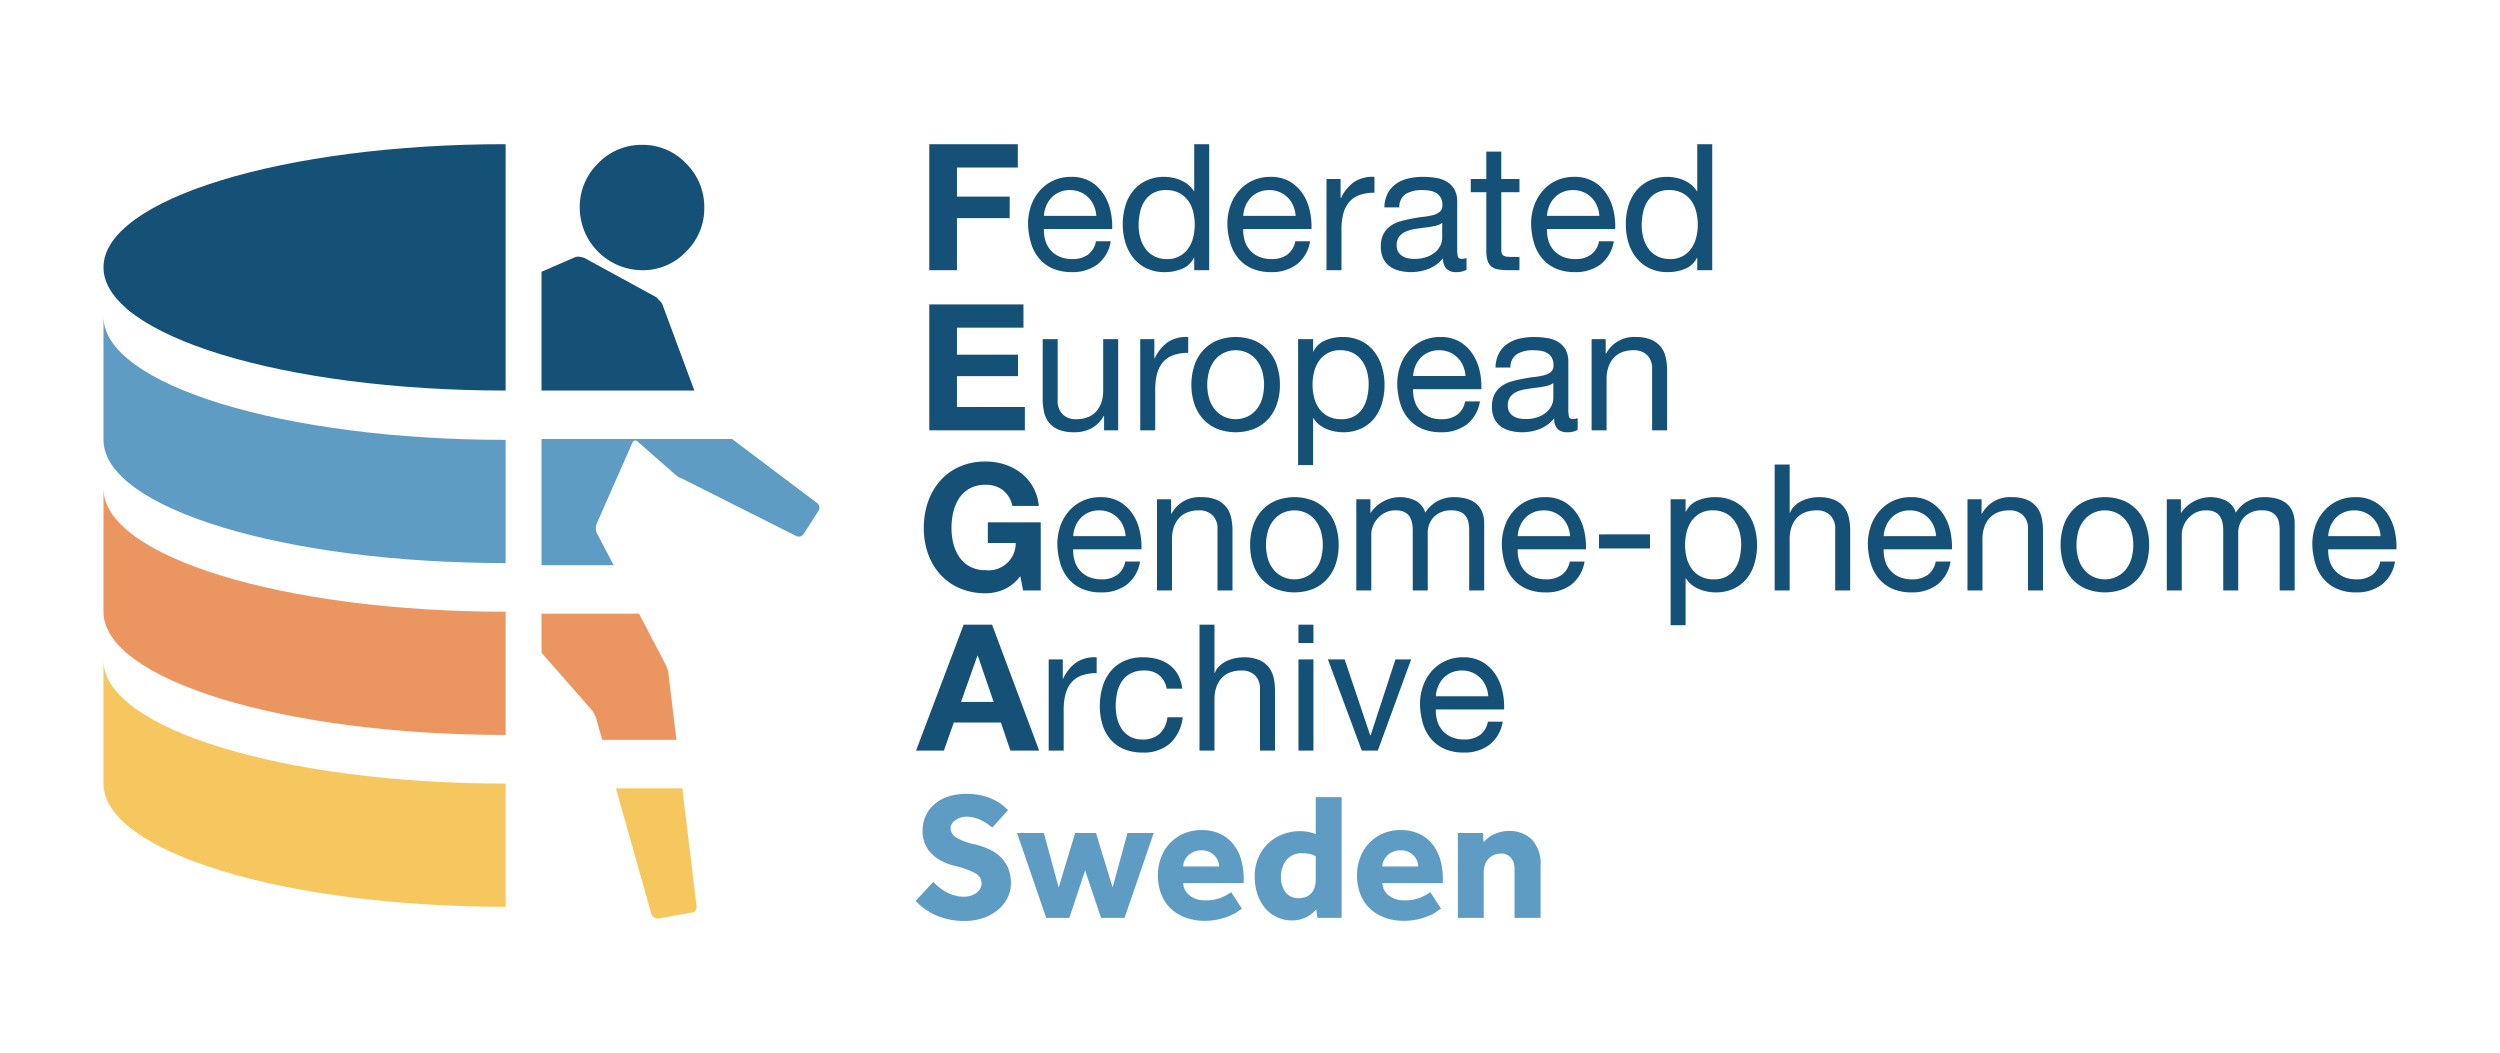 <svg id="Layer_1" data-name="Layer 1" xmlns="http://www.w3.org/2000/svg" width="190mm" height="80mm" viewBox="0 0 538.583 226.772"><defs><style>.cls-1{fill:#f6c75e;}.cls-2{fill:#eb9661;}.cls-3{fill:#5e9cc3;}.cls-4{fill:#155177;}</style></defs><path class="cls-1" d="M22.295,142.272v26.54c0,14.658,38.788,26.54,86.635,26.54v-26.54C61.083,168.812,22.295,156.929,22.295,142.272Z"/><path class="cls-2" d="M22.295,105.247v26.54c0,14.658,38.788,26.54,86.635,26.54v-26.54C61.083,131.787,22.295,119.904,22.295,105.247Z"/><path class="cls-3" d="M22.295,68.222v26.54c0,14.658,38.788,26.54,86.635,26.54v-26.54C61.083,94.762,22.295,82.88,22.295,68.222Z"/><path class="cls-4" d="M22.295,57.597c0,14.658,38.788,26.54,86.635,26.54v-53.08C61.083,31.057,22.295,42.94,22.295,57.597Z"/><path class="cls-4" d="M138.396,58.215a12.77,12.77,0,0,0,9.382-3.979,12.945,12.945,0,0,0,3.95-9.444,13.14,13.14,0,0,0-3.95-9.61,12.778,12.778,0,0,0-9.382-3.976,12.96,12.96,0,0,0-9.547,3.976,13.132,13.132,0,0,0-3.953,9.61,13.541,13.541,0,0,0,13.5,13.422Z"/><path class="cls-1" d="M140.37,197.066a1.444,1.444,0,0,0,.577.581,1.462,1.462,0,0,0,.742.249l7.406-1.325a.812.812,0,0,0,.742-.415,1.501,1.501,0,0,0,.247-.747l-3.093-25.576H132.685Z"/><path class="cls-2" d="M127.367,152.825a3.268,3.268,0,0,1,.575.83c.165.329.301.607.412.827l1.385,4.907h15.989l-1.736-14.351a3.211,3.211,0,0,0-.247-.996c-.165-.438-.304-.77-.412-.993l-5.669-10.843H116.66v8.415Z"/><path class="cls-3" d="M176.505,109.165a1.48,1.48,0,0,0-.412-.747L157.719,94.581H116.66v27.183h15.543l-3.685-7.048a2.601,2.601,0,0,1,0-1.823L136.255,95.33a.739.739,0,0,1,.495-.415.689.689,0,0,1,.66.249l7.736,6.793a5.071,5.071,0,0,0,.825.661,3.969,3.969,0,0,0,.987.498l24.691,12.426a1.298,1.298,0,0,0,1.482-.495l3.293-5.138A1.143,1.143,0,0,0,176.505,109.165Z"/><path class="cls-4" d="M149.586,84.138l-6.91-18.635a3.2,3.2,0,0,0-.577-.744c-.276-.275-.521-.524-.74-.745l-15.474-8.453a7.235,7.235,0,0,0-.99-.246,2.04,2.04,0,0,0-.987.083L116.66,58.545V84.138Z"/><path class="cls-4" d="M219.272,31.071v5.017h-13.11v6.27h11.362v4.636H206.162v11.21h-5.966V31.071Z"/><path class="cls-4" d="M236.447,56.95a8.912,8.912,0,0,1-5.548,1.672,10.103,10.103,0,0,1-4.085-.76,8.046,8.046,0,0,1-2.906-2.129,9.018,9.018,0,0,1-1.768-3.268,15.746,15.746,0,0,1-.665-4.142A11.803,11.803,0,0,1,222.16,44.22a9.806,9.806,0,0,1,1.918-3.23,8.714,8.714,0,0,1,2.927-2.127,8.93,8.93,0,0,1,3.705-.761,8.061,8.061,0,0,1,4.351,1.083,8.618,8.618,0,0,1,2.774,2.756,10.882,10.882,0,0,1,1.443,3.647,15.603,15.603,0,0,1,.323,3.762h-14.706a7.804,7.804,0,0,0,.304,2.451,5.545,5.545,0,0,0,1.103,2.052,5.442,5.442,0,0,0,1.938,1.426,6.686,6.686,0,0,0,2.773.531,5.595,5.595,0,0,0,3.363-.949,4.598,4.598,0,0,0,1.728-2.889h3.192A7.856,7.856,0,0,1,236.447,56.95Zm-.778-12.616a5.531,5.531,0,0,0-1.179-1.767,5.6,5.6,0,0,0-1.748-1.179,5.529,5.529,0,0,0-2.223-.436,5.627,5.627,0,0,0-2.261.436,5.227,5.227,0,0,0-1.73,1.197,5.721,5.721,0,0,0-1.14,1.767,6.716,6.716,0,0,0-.494,2.147h11.286A6.613,6.613,0,0,0,235.669,44.334Z"/><path class="cls-4" d="M257.271,58.204v-2.66h-.076a4.749,4.749,0,0,1-2.508,2.356,9.579,9.579,0,0,1-3.762.723,8.871,8.871,0,0,1-3.972-.836,8.143,8.143,0,0,1-2.812-2.242,9.757,9.757,0,0,1-1.691-3.268,13.435,13.435,0,0,1-.57-3.952,13.864,13.864,0,0,1,.551-3.952,9.293,9.293,0,0,1,1.673-3.249,8.074,8.074,0,0,1,2.812-2.204,8.936,8.936,0,0,1,3.934-.817,9.654,9.654,0,0,1,1.634.152,8.345,8.345,0,0,1,1.748.513,7.493,7.493,0,0,1,1.653.95,5.245,5.245,0,0,1,1.311,1.463h.076V31.071h3.229V58.204Zm-11.609-6.973a7.236,7.236,0,0,0,1.101,2.336,5.392,5.392,0,0,0,1.9,1.635,5.767,5.767,0,0,0,2.717.607,5.33,5.33,0,0,0,4.637-2.337,7.086,7.086,0,0,0,1.045-2.375,11.521,11.521,0,0,0-.02-5.491,6.912,6.912,0,0,0-1.083-2.375,5.536,5.536,0,0,0-1.919-1.652,5.995,5.995,0,0,0-2.85-.627,5.549,5.549,0,0,0-2.774.645,5.139,5.139,0,0,0-1.823,1.71,7.419,7.419,0,0,0-.988,2.432,12.901,12.901,0,0,0-.305,2.812A10.034,10.034,0,0,0,245.662,51.231Z"/><path class="cls-4" d="M279.387,56.95a8.916,8.916,0,0,1-5.548,1.672,10.102,10.102,0,0,1-4.085-.76,8.051,8.051,0,0,1-2.907-2.129,9.018,9.018,0,0,1-1.767-3.268,15.712,15.712,0,0,1-.666-4.142,11.824,11.824,0,0,1,.685-4.104,9.827,9.827,0,0,1,1.919-3.23,8.722,8.722,0,0,1,2.926-2.127,8.929,8.929,0,0,1,3.705-.761A8.067,8.067,0,0,1,278,39.184a8.617,8.617,0,0,1,2.773,2.756,10.884,10.884,0,0,1,1.444,3.647,15.7,15.7,0,0,1,.323,3.762H267.835a7.752,7.752,0,0,0,.304,2.451,5.545,5.545,0,0,0,1.102,2.052,5.44,5.44,0,0,0,1.938,1.426,6.693,6.693,0,0,0,2.774.531,5.593,5.593,0,0,0,3.362-.949,4.599,4.599,0,0,0,1.73-2.889h3.191A7.856,7.856,0,0,1,279.387,56.95Zm-.779-12.616a5.512,5.512,0,0,0-1.178-1.767,5.612,5.612,0,0,0-1.748-1.179,5.532,5.532,0,0,0-2.223-.436,5.636,5.636,0,0,0-2.262.436,5.224,5.224,0,0,0-1.728,1.197,5.743,5.743,0,0,0-1.141,1.767,6.715,6.715,0,0,0-.493,2.147h11.286A6.64,6.64,0,0,0,278.607,44.334Z"/><path class="cls-4" d="M288.81,38.557V42.7h.076a8.73,8.73,0,0,1,2.888-3.534,7.259,7.259,0,0,1,4.332-1.065v3.421a9.144,9.144,0,0,0-3.307.531,5.221,5.221,0,0,0-2.204,1.559A6.449,6.449,0,0,0,289.38,46.1a13.455,13.455,0,0,0-.38,3.363v8.74H285.77V38.557Z"/><path class="cls-4" d="M315.941,58.121a4.512,4.512,0,0,1-2.317.501,2.78,2.78,0,0,1-1.995-.703,3.056,3.056,0,0,1-.741-2.299,7.734,7.734,0,0,1-3.097,2.299,10.686,10.686,0,0,1-6.346.398,5.862,5.862,0,0,1-2.071-.949,4.549,4.549,0,0,1-1.387-1.691,5.678,5.678,0,0,1-.514-2.527,5.769,5.769,0,0,1,.57-2.735,4.973,4.973,0,0,1,1.501-1.73,6.896,6.896,0,0,1,2.128-1.007q1.197-.341,2.451-.569,1.33-.267,2.526-.4a14.026,14.026,0,0,0,2.109-.38,3.515,3.515,0,0,0,1.444-.723,1.762,1.762,0,0,0,.532-1.387,3.219,3.219,0,0,0-.399-1.71,2.73,2.73,0,0,0-1.026-.987,4.168,4.168,0,0,0-1.405-.457,10.599,10.599,0,0,0-1.539-.113,6.826,6.826,0,0,0-3.42.779,3.305,3.305,0,0,0-1.482,2.944h-3.229a6.966,6.966,0,0,1,.76-3.078,5.757,5.757,0,0,1,1.824-2.032,7.634,7.634,0,0,1,2.603-1.121,13.72,13.72,0,0,1,3.135-.343,18.35,18.35,0,0,1,2.642.191,6.889,6.889,0,0,1,2.375.777,4.555,4.555,0,0,1,1.71,1.649,5.268,5.268,0,0,1,.645,2.768V53.572a7.517,7.517,0,0,0,.133,1.669q.133.53.894.531a3.186,3.186,0,0,0,.987-.19ZM310.698,48.019a4,4,0,0,1-1.597.665q-.987.21-2.07.342-1.084.135-2.186.305a8.014,8.014,0,0,0-1.976.551,3.595,3.595,0,0,0-1.425,1.083,3.028,3.028,0,0,0-.551,1.919,2.632,2.632,0,0,0,.322,1.35,2.693,2.693,0,0,0,.836.892,3.52,3.52,0,0,0,1.197.494,6.63,6.63,0,0,0,1.443.152,7.658,7.658,0,0,0,2.736-.438,5.755,5.755,0,0,0,1.862-1.101,4.337,4.337,0,0,0,1.063-1.444,3.64,3.64,0,0,0,.343-1.463Z"/><path class="cls-4" d="M327.342,38.557V41.408h-3.914V53.606a3.519,3.519,0,0,0,.095.911.938.938,0,0,0,.361.532,1.588,1.588,0,0,0,.741.247,10.741,10.741,0,0,0,1.234.057h1.482v2.851h-2.471a11.571,11.571,0,0,1-2.147-.171,3.15,3.15,0,0,1-1.444-.628,2.683,2.683,0,0,1-.817-1.291,7.49,7.49,0,0,1-.266-2.204V41.408h-3.344V38.557h3.344v-5.89h3.231v5.89Z"/><path class="cls-4" d="M344.821,56.95a8.917,8.917,0,0,1-5.548,1.672,10.107,10.107,0,0,1-4.086-.76,8.055,8.055,0,0,1-2.906-2.129,9.02,9.02,0,0,1-1.768-3.268,15.754,15.754,0,0,1-.665-4.142,11.824,11.824,0,0,1,.685-4.104,9.825,9.825,0,0,1,1.919-3.23,8.712,8.712,0,0,1,2.926-2.127,8.929,8.929,0,0,1,3.705-.761,8.061,8.061,0,0,1,4.351,1.083,8.62,8.62,0,0,1,2.774,2.756,10.905,10.905,0,0,1,1.444,3.647,15.651,15.651,0,0,1,.322,3.762H333.269a7.749,7.749,0,0,0,.304,2.451,5.528,5.528,0,0,0,1.102,2.052,5.44,5.44,0,0,0,1.938,1.426,6.692,6.692,0,0,0,2.773.531A5.595,5.595,0,0,0,342.75,54.86a4.594,4.594,0,0,0,1.728-2.889h3.192A7.856,7.856,0,0,1,344.821,56.95Zm-.779-12.616a5.544,5.544,0,0,0-1.178-1.767,5.611,5.611,0,0,0-1.748-1.179,5.537,5.537,0,0,0-2.224-.436,5.627,5.627,0,0,0-2.261.436,5.224,5.224,0,0,0-1.728,1.197,5.723,5.723,0,0,0-1.141,1.767,6.713,6.713,0,0,0-.493,2.147h11.285A6.613,6.613,0,0,0,344.042,44.334Z"/><path class="cls-4" d="M365.644,58.204v-2.66h-.076a4.749,4.749,0,0,1-2.508,2.356,9.578,9.578,0,0,1-3.762.723,8.872,8.872,0,0,1-3.972-.836,8.162,8.162,0,0,1-2.812-2.242,9.771,9.771,0,0,1-1.691-3.268,13.432,13.432,0,0,1-.57-3.952,13.832,13.832,0,0,1,.552-3.952,9.292,9.292,0,0,1,1.672-3.249,8.076,8.076,0,0,1,2.812-2.204,8.939,8.939,0,0,1,3.934-.817,9.653,9.653,0,0,1,1.634.152,8.329,8.329,0,0,1,1.748.513,7.473,7.473,0,0,1,1.653.95,5.245,5.245,0,0,1,1.31,1.463h.076V31.071h3.231V58.204Zm-11.609-6.973a7.218,7.218,0,0,0,1.103,2.336,5.396,5.396,0,0,0,1.899,1.635,5.77,5.77,0,0,0,2.717.607,5.33,5.33,0,0,0,4.637-2.337,7.084,7.084,0,0,0,1.045-2.375,11.486,11.486,0,0,0-.019-5.491,6.933,6.933,0,0,0-1.082-2.375,5.54,5.54,0,0,0-1.92-1.652,5.994,5.994,0,0,0-2.85-.627,5.543,5.543,0,0,0-2.773.645,5.133,5.133,0,0,0-1.824,1.71,7.436,7.436,0,0,0-.988,2.432,12.901,12.901,0,0,0-.304,2.812A10.074,10.074,0,0,0,354.035,51.231Z"/><path class="cls-4" d="M220.488,65.571v5.017H206.162v5.813H219.31v4.637H206.162v6.649h14.63v5.017H200.196V65.571Z"/><path class="cls-4" d="M237.853,92.704V89.588h-.075a6.61,6.61,0,0,1-2.622,2.679,7.853,7.853,0,0,1-3.762.855,8.793,8.793,0,0,1-3.23-.514,5.138,5.138,0,0,1-2.09-1.463,5.492,5.492,0,0,1-1.121-2.261,12.132,12.132,0,0,1-.323-2.907v-12.92h3.23V86.358a3.902,3.902,0,0,0,1.063,2.888,3.955,3.955,0,0,0,2.926,1.063,6.57,6.57,0,0,0,2.565-.456,4.806,4.806,0,0,0,1.805-1.292,5.547,5.547,0,0,0,1.083-1.957,7.963,7.963,0,0,0,.361-2.451V73.057h3.23V92.704Z"/><path class="cls-4" d="M248.683,73.057V77.2h.076a8.739,8.739,0,0,1,2.889-3.534,7.259,7.259,0,0,1,4.332-1.065v3.421a9.14,9.14,0,0,0-3.307.531,5.215,5.215,0,0,0-2.204,1.559A6.434,6.434,0,0,0,249.254,80.6a13.409,13.409,0,0,0-.38,3.363v8.74h-3.23V73.057Z"/><path class="cls-4" d="M257.272,78.852a9.153,9.153,0,0,1,1.823-3.268,8.595,8.595,0,0,1,3.002-2.186,11.004,11.004,0,0,1,8.228,0,8.651,8.651,0,0,1,2.983,2.186,9.17,9.17,0,0,1,1.823,3.268,13.087,13.087,0,0,1,.608,4.047,12.906,12.906,0,0,1-.608,4.028,9.188,9.188,0,0,1-1.823,3.249,8.431,8.431,0,0,1-2.983,2.166,11.248,11.248,0,0,1-8.228,0,8.38,8.38,0,0,1-3.002-2.166,9.172,9.172,0,0,1-1.823-3.249,12.909,12.909,0,0,1-.608-4.028A13.09,13.09,0,0,1,257.272,78.852Zm3.286,7.221A6.636,6.636,0,0,0,261.87,88.39a5.662,5.662,0,0,0,1.957,1.425,5.955,5.955,0,0,0,4.75,0,5.671,5.671,0,0,0,1.957-1.425,6.652,6.652,0,0,0,1.312-2.317,10.846,10.846,0,0,0,0-6.347,6.883,6.883,0,0,0-1.312-2.337,5.589,5.589,0,0,0-1.957-1.443,5.954,5.954,0,0,0-4.75,0,5.58,5.58,0,0,0-1.957,1.443,6.867,6.867,0,0,0-1.312,2.337,10.846,10.846,0,0,0,0,6.347Z"/><path class="cls-4" d="M282.884,73.057v2.66h.076a4.841,4.841,0,0,1,2.508-2.375,9.357,9.357,0,0,1,3.762-.741,8.873,8.873,0,0,1,3.972.836,8.079,8.079,0,0,1,2.812,2.262,9.979,9.979,0,0,1,1.69,3.286,13.409,13.409,0,0,1,.57,3.952,13.858,13.858,0,0,1-.551,3.952,9.3,9.3,0,0,1-1.672,3.249,7.895,7.895,0,0,1-2.812,2.186,9.118,9.118,0,0,1-3.933.798A9.679,9.679,0,0,1,287.69,92.97a8.951,8.951,0,0,1-1.767-.494,6.842,6.842,0,0,1-1.653-.931,5.189,5.189,0,0,1-1.311-1.463h-.076V100.19h-3.231V73.057ZM294.492,80.03a7.22,7.22,0,0,0-1.102-2.336,5.402,5.402,0,0,0-1.9-1.635,5.779,5.779,0,0,0-2.717-.607,5.33,5.33,0,0,0-4.636,2.337,7.055,7.055,0,0,0-1.045,2.375,11.504,11.504,0,0,0,.019,5.491,6.939,6.939,0,0,0,1.083,2.375,5.537,5.537,0,0,0,1.919,1.652,5.996,5.996,0,0,0,2.851.627,5.525,5.525,0,0,0,2.793-.645,5.197,5.197,0,0,0,1.805-1.71,7.454,7.454,0,0,0,.988-2.432,12.963,12.963,0,0,0,.304-2.812A10.034,10.034,0,0,0,294.492,80.03Z"/><path class="cls-4" d="M315.981,91.45a8.916,8.916,0,0,1-5.548,1.672,10.108,10.108,0,0,1-4.086-.76,8.055,8.055,0,0,1-2.906-2.129,9.018,9.018,0,0,1-1.768-3.268,15.746,15.746,0,0,1-.665-4.142,11.827,11.827,0,0,1,.684-4.104,9.826,9.826,0,0,1,1.919-3.23,8.71,8.71,0,0,1,2.926-2.127,8.929,8.929,0,0,1,3.705-.761,8.061,8.061,0,0,1,4.351,1.083,8.618,8.618,0,0,1,2.774,2.756,10.905,10.905,0,0,1,1.444,3.647,15.65,15.65,0,0,1,.322,3.762H304.43a7.746,7.746,0,0,0,.304,2.451,5.529,5.529,0,0,0,1.101,2.052,5.442,5.442,0,0,0,1.938,1.426,6.692,6.692,0,0,0,2.773.531A5.595,5.595,0,0,0,313.91,89.36a4.594,4.594,0,0,0,1.728-2.889h3.192A7.855,7.855,0,0,1,315.981,91.45Zm-.779-12.616a5.545,5.545,0,0,0-1.178-1.767,5.612,5.612,0,0,0-1.748-1.179,5.536,5.536,0,0,0-2.224-.436,5.627,5.627,0,0,0-2.261.436,5.224,5.224,0,0,0-1.729,1.197,5.725,5.725,0,0,0-1.141,1.767A6.715,6.715,0,0,0,304.43,81h11.285A6.613,6.613,0,0,0,315.202,78.834Z"/><path class="cls-4" d="M339.883,92.621a4.519,4.519,0,0,1-2.318.501,2.78,2.78,0,0,1-1.995-.703,3.06,3.06,0,0,1-.741-2.299,7.727,7.727,0,0,1-3.097,2.299,10.686,10.686,0,0,1-6.346.398,5.87,5.87,0,0,1-2.071-.949,4.549,4.549,0,0,1-1.387-1.691,5.691,5.691,0,0,1-.514-2.527,5.77,5.77,0,0,1,.57-2.735,4.983,4.983,0,0,1,1.501-1.73,6.896,6.896,0,0,1,2.128-1.007q1.198-.341,2.451-.569,1.33-.267,2.527-.4a14.073,14.073,0,0,0,2.109-.38,3.517,3.517,0,0,0,1.443-.723,1.762,1.762,0,0,0,.532-1.387,3.219,3.219,0,0,0-.399-1.71,2.727,2.727,0,0,0-1.025-.987,4.173,4.173,0,0,0-1.406-.457,10.6,10.6,0,0,0-1.539-.113,6.828,6.828,0,0,0-3.42.779,3.305,3.305,0,0,0-1.482,2.944h-3.23a6.966,6.966,0,0,1,.76-3.078,5.756,5.756,0,0,1,1.824-2.032,7.633,7.633,0,0,1,2.603-1.121,13.721,13.721,0,0,1,3.135-.343,18.351,18.351,0,0,1,2.642.191,6.89,6.89,0,0,1,2.375.777,4.556,4.556,0,0,1,1.71,1.649,5.268,5.268,0,0,1,.646,2.768V88.072a7.462,7.462,0,0,0,.133,1.669q.132.53.893.531a3.197,3.197,0,0,0,.988-.19Zm-5.244-10.102a4,4,0,0,1-1.596.665q-.989.21-2.071.342-1.082.135-2.184.305a8.01,8.01,0,0,0-1.977.551,3.595,3.595,0,0,0-1.425,1.083,3.028,3.028,0,0,0-.551,1.919,2.622,2.622,0,0,0,.323,1.35,2.683,2.683,0,0,0,.836.892,3.514,3.514,0,0,0,1.196.494,6.634,6.634,0,0,0,1.444.152,7.662,7.662,0,0,0,2.736-.438,5.75,5.75,0,0,0,1.861-1.101,4.354,4.354,0,0,0,1.064-1.444,3.654,3.654,0,0,0,.342-1.463Z"/><path class="cls-4" d="M345.924,73.057v3.116H346a6.802,6.802,0,0,1,6.384-3.572,8.531,8.531,0,0,1,3.23.532,5.332,5.332,0,0,1,2.09,1.482,5.506,5.506,0,0,1,1.121,2.261,12.184,12.184,0,0,1,.323,2.907v12.92h-3.23V79.403a3.908,3.908,0,0,0-1.063-2.888,3.958,3.958,0,0,0-2.927-1.063,6.569,6.569,0,0,0-2.564.456,4.789,4.789,0,0,0-1.805,1.292,5.554,5.554,0,0,0-1.084,1.957,7.969,7.969,0,0,0-.36,2.451V92.704h-3.23V73.057Z"/><path class="cls-4" d="M216.27,126.995a10.014,10.014,0,0,1-3.914.816,13.905,13.905,0,0,1-5.606-1.083,12.001,12.001,0,0,1-4.198-2.982,13.198,13.198,0,0,1-2.623-4.466,16.392,16.392,0,0,1-.911-5.528,16.974,16.974,0,0,1,.911-5.644,13.573,13.573,0,0,1,2.623-4.541,11.991,11.991,0,0,1,4.198-3.039,13.711,13.711,0,0,1,5.606-1.103,13.191,13.191,0,0,1,4.047.627,11.473,11.473,0,0,1,3.534,1.843,9.964,9.964,0,0,1,3.856,7.106h-5.7a5.708,5.708,0,0,0-2.052-3.42,5.96,5.96,0,0,0-3.686-1.14,6.97,6.97,0,0,0-3.42.778,6.452,6.452,0,0,0-2.28,2.09,9.171,9.171,0,0,0-1.273,2.983,14.873,14.873,0,0,0-.399,3.458,13.832,13.832,0,0,0,.399,3.325,8.984,8.984,0,0,0,1.273,2.906,6.503,6.503,0,0,0,2.28,2.071,6.96,6.96,0,0,0,3.42.779,5.821,5.821,0,0,0,6.46-5.853h-6.004v-4.445h11.399v14.668h-3.8l-.607-3.078A8.946,8.946,0,0,1,216.27,126.995Z"/><path class="cls-4" d="M242.756,125.95a8.916,8.916,0,0,1-5.548,1.672,10.103,10.103,0,0,1-4.085-.76,8.05,8.05,0,0,1-2.907-2.129,9.018,9.018,0,0,1-1.767-3.268,15.708,15.708,0,0,1-.666-4.142,11.827,11.827,0,0,1,.684-4.104,9.826,9.826,0,0,1,1.919-3.23,8.72,8.72,0,0,1,2.926-2.127,8.929,8.929,0,0,1,3.705-.761,8.067,8.067,0,0,1,4.352,1.083,8.615,8.615,0,0,1,2.773,2.756,10.884,10.884,0,0,1,1.444,3.647,15.704,15.704,0,0,1,.323,3.762h-14.706a7.749,7.749,0,0,0,.304,2.451,5.543,5.543,0,0,0,1.101,2.052,5.442,5.442,0,0,0,1.938,1.426,6.694,6.694,0,0,0,2.774.531,5.593,5.593,0,0,0,3.362-.949,4.599,4.599,0,0,0,1.73-2.889h3.191A7.855,7.855,0,0,1,242.756,125.95Zm-.779-12.616a5.512,5.512,0,0,0-1.178-1.767,5.611,5.611,0,0,0-1.748-1.179,5.531,5.531,0,0,0-2.223-.436,5.635,5.635,0,0,0-2.262.436,5.223,5.223,0,0,0-1.728,1.197,5.742,5.742,0,0,0-1.141,1.767,6.715,6.715,0,0,0-.493,2.147H242.49A6.64,6.64,0,0,0,241.976,113.334Z"/><path class="cls-4" d="M252.293,107.557v3.116h.076a6.802,6.802,0,0,1,6.384-3.572,8.531,8.531,0,0,1,3.231.532,5.332,5.332,0,0,1,2.09,1.482,5.504,5.504,0,0,1,1.121,2.261,12.184,12.184,0,0,1,.323,2.907v12.92h-3.23V113.903a3.908,3.908,0,0,0-1.063-2.888,3.958,3.958,0,0,0-2.927-1.063,6.568,6.568,0,0,0-2.564.456,4.789,4.789,0,0,0-1.805,1.292,5.556,5.556,0,0,0-1.084,1.957,7.972,7.972,0,0,0-.36,2.451v11.096h-3.231V107.557Z"/><path class="cls-4" d="M269.925,113.352a9.153,9.153,0,0,1,1.823-3.268,8.595,8.595,0,0,1,3.002-2.186,11.004,11.004,0,0,1,8.228,0,8.637,8.637,0,0,1,2.982,2.186,9.17,9.17,0,0,1,1.824,3.268,13.087,13.087,0,0,1,.608,4.047,12.906,12.906,0,0,1-.608,4.028,9.189,9.189,0,0,1-1.824,3.249,8.418,8.418,0,0,1-2.982,2.166,11.248,11.248,0,0,1-8.228,0,8.38,8.38,0,0,1-3.002-2.166,9.172,9.172,0,0,1-1.823-3.249,12.88,12.88,0,0,1-.608-4.028A13.06,13.06,0,0,1,269.925,113.352Zm3.286,7.221a6.638,6.638,0,0,0,1.312,2.317,5.654,5.654,0,0,0,1.957,1.425,5.955,5.955,0,0,0,4.75,0,5.682,5.682,0,0,0,1.957-1.425,6.636,6.636,0,0,0,1.31-2.317,10.846,10.846,0,0,0,0-6.347,6.867,6.867,0,0,0-1.31-2.337,5.6,5.6,0,0,0-1.957-1.443,5.954,5.954,0,0,0-4.75,0,5.572,5.572,0,0,0-1.957,1.443,6.868,6.868,0,0,0-1.312,2.337,10.846,10.846,0,0,0,0,6.347Z"/><path class="cls-4" d="M295.232,107.557v2.889h.076a7.654,7.654,0,0,1,9.652-2.584,4.253,4.253,0,0,1,2.09,2.584,6.847,6.847,0,0,1,2.604-2.471,7.348,7.348,0,0,1,3.553-.874,10.298,10.298,0,0,1,2.679.323,5.565,5.565,0,0,1,2.052,1.007,4.558,4.558,0,0,1,1.33,1.768,6.458,6.458,0,0,1,.475,2.603v14.402h-3.23V114.321a9.187,9.187,0,0,0-.151-1.709,3.508,3.508,0,0,0-.57-1.388,2.853,2.853,0,0,0-1.159-.931,4.6,4.6,0,0,0-1.919-.342,5.087,5.087,0,0,0-3.762,1.367,4.932,4.932,0,0,0-1.368,3.648v12.236h-3.231V114.321a8.324,8.324,0,0,0-.171-1.747,3.726,3.726,0,0,0-.589-1.388,2.759,2.759,0,0,0-1.121-.912,4.35,4.35,0,0,0-1.805-.322,4.814,4.814,0,0,0-2.413.57,5.453,5.453,0,0,0-2.546,3.02,4.671,4.671,0,0,0-.285,1.425v12.236h-3.231V107.557Z"/><path class="cls-4" d="M338.514,125.95a8.916,8.916,0,0,1-5.548,1.672,10.103,10.103,0,0,1-4.085-.76,8.05,8.05,0,0,1-2.907-2.129,9.033,9.033,0,0,1-1.768-3.268,15.709,15.709,0,0,1-.664-4.142,11.827,11.827,0,0,1,.684-4.104,9.826,9.826,0,0,1,1.919-3.23,8.72,8.72,0,0,1,2.926-2.127,8.929,8.929,0,0,1,3.705-.761,8.061,8.061,0,0,1,4.351,1.083,8.6,8.6,0,0,1,2.774,2.756,10.886,10.886,0,0,1,1.444,3.647,15.65,15.65,0,0,1,.322,3.762h-14.705a7.804,7.804,0,0,0,.304,2.451,5.516,5.516,0,0,0,1.103,2.052,5.438,5.438,0,0,0,1.938,1.426,6.692,6.692,0,0,0,2.773.531,5.595,5.595,0,0,0,3.363-.949,4.599,4.599,0,0,0,1.73-2.889h3.191A7.855,7.855,0,0,1,338.514,125.95Zm-.779-12.616a5.512,5.512,0,0,0-1.178-1.767,5.612,5.612,0,0,0-1.748-1.179,5.534,5.534,0,0,0-2.223-.436,5.629,5.629,0,0,0-2.262.436,5.224,5.224,0,0,0-1.729,1.197,5.722,5.722,0,0,0-1.14,1.767,6.69,6.69,0,0,0-.494,2.147h11.285A6.613,6.613,0,0,0,337.735,113.334Z"/><path class="cls-4" d="M355.462,115.12v3.04H344.48v-3.04Z"/><path class="cls-4" d="M363.137,107.557v2.66h.076a4.841,4.841,0,0,1,2.508-2.375,9.359,9.359,0,0,1,3.763-.741,8.871,8.871,0,0,1,3.971.836,8.079,8.079,0,0,1,2.812,2.262,10,10,0,0,1,1.691,3.286,13.442,13.442,0,0,1,.569,3.952,13.858,13.858,0,0,1-.551,3.952,9.301,9.301,0,0,1-1.672,3.249,7.884,7.884,0,0,1-2.812,2.186,9.123,9.123,0,0,1-3.934.798,9.668,9.668,0,0,1-1.614-.152,8.941,8.941,0,0,1-1.768-.494,6.836,6.836,0,0,1-1.652-.931,5.193,5.193,0,0,1-1.312-1.463h-.076V134.69H359.908V107.557Zm11.609,6.973a7.24,7.24,0,0,0-1.103-2.336,5.407,5.407,0,0,0-1.899-1.635,5.786,5.786,0,0,0-2.718-.607,5.33,5.33,0,0,0-4.636,2.337,7.055,7.055,0,0,0-1.045,2.375,11.504,11.504,0,0,0,.019,5.491,6.922,6.922,0,0,0,1.084,2.375,5.528,5.528,0,0,0,1.919,1.652,5.989,5.989,0,0,0,2.85.627,5.523,5.523,0,0,0,2.793-.645,5.209,5.209,0,0,0,1.806-1.71,7.47,7.47,0,0,0,.987-2.432,12.963,12.963,0,0,0,.304-2.812A10.07,10.07,0,0,0,374.747,114.53Z"/><path class="cls-4" d="M385.557,100.071v10.375h.075a4.302,4.302,0,0,1,1.064-1.539,6.061,6.061,0,0,1,1.539-1.026,7.963,7.963,0,0,1,1.786-.589,8.987,8.987,0,0,1,1.805-.191,8.534,8.534,0,0,1,3.23.532,5.332,5.332,0,0,1,2.09,1.482,5.503,5.503,0,0,1,1.121,2.261,12.178,12.178,0,0,1,.323,2.907v12.92h-3.231V113.903a3.905,3.905,0,0,0-1.065-2.888,3.954,3.954,0,0,0-2.926-1.063,6.565,6.565,0,0,0-2.564.456,4.801,4.801,0,0,0-1.806,1.292,5.555,5.555,0,0,0-1.083,1.957,7.972,7.972,0,0,0-.36,2.451v11.096h-3.23V100.071Z"/><path class="cls-4" d="M417.363,125.95a8.916,8.916,0,0,1-5.548,1.672,10.103,10.103,0,0,1-4.085-.76,8.051,8.051,0,0,1-2.907-2.129,9.018,9.018,0,0,1-1.767-3.268,15.712,15.712,0,0,1-.666-4.142,11.824,11.824,0,0,1,.685-4.104,9.825,9.825,0,0,1,1.919-3.23,8.72,8.72,0,0,1,2.926-2.127,8.929,8.929,0,0,1,3.705-.761,8.067,8.067,0,0,1,4.351,1.083A8.616,8.616,0,0,1,418.75,110.94a10.886,10.886,0,0,1,1.444,3.647,15.704,15.704,0,0,1,.323,3.762h-14.706a7.749,7.749,0,0,0,.304,2.451,5.542,5.542,0,0,0,1.102,2.052,5.44,5.44,0,0,0,1.938,1.426,6.694,6.694,0,0,0,2.775.531,5.594,5.594,0,0,0,3.362-.949,4.599,4.599,0,0,0,1.73-2.889h3.191A7.856,7.856,0,0,1,417.363,125.95Zm-.779-12.616a5.512,5.512,0,0,0-1.178-1.767,5.611,5.611,0,0,0-1.748-1.179,5.532,5.532,0,0,0-2.223-.436,5.636,5.636,0,0,0-2.262.436,5.223,5.223,0,0,0-1.728,1.197,5.742,5.742,0,0,0-1.141,1.767,6.713,6.713,0,0,0-.493,2.147h11.286A6.637,6.637,0,0,0,416.584,113.334Z"/><path class="cls-4" d="M426.9,107.557v3.116h.076a6.802,6.802,0,0,1,6.384-3.572,8.531,8.531,0,0,1,3.231.532,5.332,5.332,0,0,1,2.09,1.482,5.503,5.503,0,0,1,1.121,2.261,12.178,12.178,0,0,1,.323,2.907v12.92h-3.231V113.903a3.908,3.908,0,0,0-1.063-2.888,3.958,3.958,0,0,0-2.927-1.063,6.569,6.569,0,0,0-2.564.456,4.79,4.79,0,0,0-1.805,1.292,5.556,5.556,0,0,0-1.084,1.957,7.972,7.972,0,0,0-.36,2.451v11.096H423.86V107.557Z"/><path class="cls-4" d="M444.533,113.352a9.155,9.155,0,0,1,1.823-3.268,8.595,8.595,0,0,1,3.002-2.186,11.004,11.004,0,0,1,8.227,0,8.637,8.637,0,0,1,2.982,2.186,9.169,9.169,0,0,1,1.824,3.268,13.087,13.087,0,0,1,.608,4.047,12.906,12.906,0,0,1-.608,4.028,9.187,9.187,0,0,1-1.824,3.249,8.418,8.418,0,0,1-2.982,2.166,11.247,11.247,0,0,1-8.227,0,8.38,8.38,0,0,1-3.002-2.166,9.173,9.173,0,0,1-1.823-3.249,12.877,12.877,0,0,1-.608-4.028A13.058,13.058,0,0,1,444.533,113.352Zm3.286,7.221a6.638,6.638,0,0,0,1.312,2.317,5.654,5.654,0,0,0,1.957,1.425,5.955,5.955,0,0,0,4.75,0,5.681,5.681,0,0,0,1.957-1.425,6.636,6.636,0,0,0,1.31-2.317,10.846,10.846,0,0,0,0-6.347,6.867,6.867,0,0,0-1.31-2.337,5.598,5.598,0,0,0-1.957-1.443,5.954,5.954,0,0,0-4.75,0,5.572,5.572,0,0,0-1.957,1.443,6.868,6.868,0,0,0-1.312,2.337,10.846,10.846,0,0,0,0,6.347Z"/><path class="cls-4" d="M469.84,107.557v2.889h.076a7.654,7.654,0,0,1,9.652-2.584,4.254,4.254,0,0,1,2.09,2.584,6.847,6.847,0,0,1,2.603-2.471,7.348,7.348,0,0,1,3.553-.874,10.298,10.298,0,0,1,2.679.323,5.565,5.565,0,0,1,2.052,1.007,4.558,4.558,0,0,1,1.33,1.768,6.46,6.46,0,0,1,.475,2.603v14.402h-3.23V114.321a9.187,9.187,0,0,0-.151-1.709,3.506,3.506,0,0,0-.57-1.388,2.853,2.853,0,0,0-1.159-.931,4.6,4.6,0,0,0-1.919-.342,5.087,5.087,0,0,0-3.762,1.367,4.932,4.932,0,0,0-1.368,3.648v12.236H478.96V114.321a8.324,8.324,0,0,0-.171-1.747,3.725,3.725,0,0,0-.589-1.388,2.76,2.76,0,0,0-1.121-.912,4.351,4.351,0,0,0-1.805-.322,4.814,4.814,0,0,0-2.413.57,5.453,5.453,0,0,0-2.546,3.02,4.675,4.675,0,0,0-.285,1.425v12.236H466.8V107.557Z"/><path class="cls-4" d="M513.122,125.95a8.916,8.916,0,0,1-5.548,1.672,10.103,10.103,0,0,1-4.085-.76,8.051,8.051,0,0,1-2.907-2.129,9.033,9.033,0,0,1-1.768-3.268,15.709,15.709,0,0,1-.664-4.142,11.824,11.824,0,0,1,.684-4.104,9.825,9.825,0,0,1,1.919-3.23,8.72,8.72,0,0,1,2.926-2.127,8.929,8.929,0,0,1,3.705-.761,8.061,8.061,0,0,1,4.351,1.083,8.599,8.599,0,0,1,2.775,2.756,10.886,10.886,0,0,1,1.444,3.647,15.656,15.656,0,0,1,.322,3.762H501.57a7.807,7.807,0,0,0,.304,2.451,5.516,5.516,0,0,0,1.103,2.052,5.438,5.438,0,0,0,1.938,1.426,6.692,6.692,0,0,0,2.773.531,5.594,5.594,0,0,0,3.363-.949,4.599,4.599,0,0,0,1.73-2.889h3.191A7.855,7.855,0,0,1,513.122,125.95Zm-.779-12.616a5.512,5.512,0,0,0-1.178-1.767,5.611,5.611,0,0,0-1.748-1.179,5.535,5.535,0,0,0-2.223-.436,5.629,5.629,0,0,0-2.262.436,5.223,5.223,0,0,0-1.728,1.197,5.721,5.721,0,0,0-1.14,1.767A6.69,6.69,0,0,0,501.57,115.5h11.285A6.608,6.608,0,0,0,512.342,113.334Z"/><path class="cls-4" d="M213.724,134.571,223.87,161.704h-6.194l-2.052-6.042H205.478l-2.129,6.042h-6.004l10.261-27.133Zm.342,16.645-3.42-9.956H210.57l-3.534,9.956Z"/><path class="cls-4" d="M228.962,142.057V146.2h.076a8.745,8.745,0,0,1,2.888-3.534,7.261,7.261,0,0,1,4.332-1.065v3.421a9.139,9.139,0,0,0-3.306.531,5.21,5.21,0,0,0-2.204,1.559A6.434,6.434,0,0,0,229.532,149.6a13.409,13.409,0,0,0-.38,3.363v8.74h-3.23V142.057Z"/><path class="cls-4" d="M249.748,145.477a4.905,4.905,0,0,0-3.268-1.025,6.017,6.017,0,0,0-2.926.645,5.205,5.205,0,0,0-1.881,1.71,7.196,7.196,0,0,0-1.008,2.451,13.335,13.335,0,0,0-.304,2.869,10.905,10.905,0,0,0,.323,2.66,7.115,7.115,0,0,0,1.007,2.299,5.092,5.092,0,0,0,1.786,1.615,5.346,5.346,0,0,0,2.621.607,5.289,5.289,0,0,0,3.744-1.254,5.668,5.668,0,0,0,1.652-3.533h3.307a9.046,9.046,0,0,1-2.718,5.623,8.53,8.53,0,0,1-5.946,1.976,10.229,10.229,0,0,1-3.972-.723,7.671,7.671,0,0,1-2.888-2.052,8.854,8.854,0,0,1-1.748-3.173,13.236,13.236,0,0,1-.589-4.047,14.458,14.458,0,0,1,.569-4.123,9.546,9.546,0,0,1,1.73-3.344,8.108,8.108,0,0,1,2.907-2.242,9.504,9.504,0,0,1,4.065-.817,11.9,11.9,0,0,1,3.136.399,7.655,7.655,0,0,1,2.584,1.234,6.775,6.775,0,0,1,1.843,2.109,7.808,7.808,0,0,1,.912,3.022h-3.345A4.925,4.925,0,0,0,249.748,145.477Z"/><path class="cls-4" d="M261.641,134.571v10.375h.076a4.3,4.3,0,0,1,1.063-1.539,6.093,6.093,0,0,1,1.539-1.026,7.963,7.963,0,0,1,1.786-.589,8.997,8.997,0,0,1,1.806-.19,8.526,8.526,0,0,1,3.229.532,5.325,5.325,0,0,1,2.09,1.482,5.504,5.504,0,0,1,1.121,2.261,12.184,12.184,0,0,1,.323,2.907v12.92h-3.23V148.403a3.904,3.904,0,0,0-1.063-2.888,3.956,3.956,0,0,0-2.926-1.063,6.573,6.573,0,0,0-2.565.456,4.797,4.797,0,0,0-1.805,1.292,5.554,5.554,0,0,0-1.083,1.957,7.942,7.942,0,0,0-.361,2.451v11.096h-3.229V134.571Z"/><path class="cls-4" d="M279.729,138.524v-3.953h3.23v3.953Zm3.23,3.533v19.646h-3.23V142.057Z"/><path class="cls-4" d="M293.371,161.704l-7.296-19.646h3.61l5.51,16.378h.076l5.357-16.378h3.382l-7.182,19.646Z"/><path class="cls-4" d="M320.883,160.45a8.914,8.914,0,0,1-5.548,1.672,10.102,10.102,0,0,1-4.085-.76,8.051,8.051,0,0,1-2.907-2.129,9.033,9.033,0,0,1-1.767-3.268,15.672,15.672,0,0,1-.665-4.142,11.824,11.824,0,0,1,.684-4.104,9.825,9.825,0,0,1,1.919-3.231,8.722,8.722,0,0,1,2.926-2.127,8.929,8.929,0,0,1,3.705-.761,8.067,8.067,0,0,1,4.352,1.083,8.607,8.607,0,0,1,2.773,2.756,10.863,10.863,0,0,1,1.444,3.647,15.603,15.603,0,0,1,.323,3.762H309.331a7.807,7.807,0,0,0,.304,2.451,5.544,5.544,0,0,0,1.103,2.052,5.436,5.436,0,0,0,1.938,1.426,6.693,6.693,0,0,0,2.774.531,5.599,5.599,0,0,0,3.363-.949,4.603,4.603,0,0,0,1.728-2.889h3.191A7.856,7.856,0,0,1,320.883,160.45Zm-.779-12.616a5.511,5.511,0,0,0-1.178-1.767,5.611,5.611,0,0,0-1.748-1.179,5.532,5.532,0,0,0-2.223-.436,5.636,5.636,0,0,0-2.262.436,5.224,5.224,0,0,0-1.728,1.197,5.722,5.722,0,0,0-1.14,1.767A6.69,6.69,0,0,0,309.331,150H320.617A6.614,6.614,0,0,0,320.103,147.834Z"/><path class="cls-3" d="M201.05,189.982a12.222,12.222,0,0,0,1.19,1.111,9.873,9.873,0,0,0,1.52,1.033,8.879,8.879,0,0,0,1.833.762,7.488,7.488,0,0,0,2.126.291,4.727,4.727,0,0,0,1.326-.193,4.314,4.314,0,0,0,1.209-.566,3.016,3.016,0,0,0,.877-.896,2.191,2.191,0,0,0,.332-1.189,2.474,2.474,0,0,0-1.404-2.242,19.164,19.164,0,0,0-4.446-1.58,11.775,11.775,0,0,1-2.749-1.014,8.56,8.56,0,0,1-2.185-1.6,6.749,6.749,0,0,1-1.423-2.144,6.881,6.881,0,0,1-.508-2.691,8.122,8.122,0,0,1,.585-3.08,7.126,7.126,0,0,1,1.775-2.555,8.52,8.52,0,0,1,2.964-1.756,12.284,12.284,0,0,1,4.192-.643,13.619,13.619,0,0,1,3.51.408,12.664,12.664,0,0,1,2.594.977,8.873,8.873,0,0,1,1.755,1.17c.454.402.8.721,1.033.955l-3.393,3.744q-.431-.352-.995-.762a9.226,9.226,0,0,0-1.268-.76,8.603,8.603,0,0,0-1.54-.586,6.643,6.643,0,0,0-1.774-.232,4.007,4.007,0,0,0-1.228.193,4.271,4.271,0,0,0-1.092.527,2.809,2.809,0,0,0-.78.779,1.726,1.726,0,0,0-.293.957,2.438,2.438,0,0,0,1.404,2.144,13.781,13.781,0,0,0,3.861,1.365,17.325,17.325,0,0,1,2.827.955,9.278,9.278,0,0,1,2.477,1.58,7.314,7.314,0,0,1,1.755,2.398,8.128,8.128,0,0,1,.663,3.451A6.836,6.836,0,0,1,217,193.53a8.207,8.207,0,0,1-2.125,2.574,9.975,9.975,0,0,1-3.159,1.697,12.338,12.338,0,0,1-3.919.604,15.803,15.803,0,0,1-3.55-.369,14.43,14.43,0,0,1-2.886-.977,12.911,12.911,0,0,1-2.32-1.385,12.669,12.669,0,0,1-1.774-1.598Z"/><path class="cls-3" d="M219.107,179.452h5.771l3.198,11.738,3.549-11.738H236.11l3.588,11.738,3.198-11.738h5.654l-6.278,18.291h-5.07L233.77,187.525l-3.393,10.219h-4.992Z"/><path class="cls-3" d="M267.544,195.753q-.312.196-.936.644a8.672,8.672,0,0,1-1.619.877,14.867,14.867,0,0,1-2.359.762,13.396,13.396,0,0,1-3.12.33,11.65,11.65,0,0,1-4.212-.721,9.116,9.116,0,0,1-3.178-2.01,8.448,8.448,0,0,1-1.989-3.1,11.264,11.264,0,0,1-.683-3.998,10.74,10.74,0,0,1,.643-3.686,9.207,9.207,0,0,1,1.853-3.1,8.994,8.994,0,0,1,2.964-2.125,9.49,9.49,0,0,1,3.978-.801,9.137,9.137,0,0,1,3.9.781,8.01,8.01,0,0,1,2.827,2.164,9.39,9.39,0,0,1,1.736,3.314,14.551,14.551,0,0,1,.585,4.232v.936H254.908a3.488,3.488,0,0,0,1.307,2.594,5.117,5.117,0,0,0,3.49,1.111,8.357,8.357,0,0,0,3.549-.644,12.033,12.033,0,0,0,1.989-1.111Zm-4.914-9.086a3.288,3.288,0,0,0-.233-1.19,3.507,3.507,0,0,0-.702-1.111,3.785,3.785,0,0,0-1.17-.84,3.902,3.902,0,0,0-1.677-.33,4.174,4.174,0,0,0-1.717.33,3.905,3.905,0,0,0-1.228.84,3.599,3.599,0,0,0-.74,1.111,3.04,3.04,0,0,0-.254,1.19Z"/><path class="cls-3" d="M283.573,195.909a6.953,6.953,0,0,1-2.203,1.697,6.674,6.674,0,0,1-3.062.682,7.52,7.52,0,0,1-3.14-.662,7.353,7.353,0,0,1-2.535-1.893,9.149,9.149,0,0,1-1.696-2.963,11.528,11.528,0,0,1-.624-3.92,9.943,9.943,0,0,1,.878-4.309,9.244,9.244,0,0,1,2.262-3.062,9.502,9.502,0,0,1,3.081-1.812,9.861,9.861,0,0,1,3.334-.606,9.43,9.43,0,0,1,2.067.176,15.52,15.52,0,0,1,1.52.449V171.73h5.577v26.014h-5.226Zm-.117-11.426a4.289,4.289,0,0,0-1.268-.508,7.794,7.794,0,0,0-1.696-.156,4.083,4.083,0,0,0-3.334,1.443,5.63,5.63,0,0,0-1.189,3.705,5.182,5.182,0,0,0,.975,3.256,3.457,3.457,0,0,0,2.925,1.268,3.68,3.68,0,0,0,1.619-.33,3.242,3.242,0,0,0,1.774-2.166,5.936,5.936,0,0,0,.194-1.52Z"/><path class="cls-3" d="M310.443,195.753q-.312.196-.936.644a8.672,8.672,0,0,1-1.619.877,14.863,14.863,0,0,1-2.359.762,13.395,13.395,0,0,1-3.12.33,11.65,11.65,0,0,1-4.212-.721,9.117,9.117,0,0,1-3.178-2.01,8.448,8.448,0,0,1-1.989-3.1,11.264,11.264,0,0,1-.683-3.998,10.74,10.74,0,0,1,.643-3.686,9.205,9.205,0,0,1,1.853-3.1,8.992,8.992,0,0,1,2.964-2.125,9.49,9.49,0,0,1,3.978-.801,9.138,9.138,0,0,1,3.9.781,8.011,8.011,0,0,1,2.827,2.164,9.39,9.39,0,0,1,1.736,3.314,14.551,14.551,0,0,1,.585,4.232v.936H297.808a3.488,3.488,0,0,0,1.307,2.594,5.117,5.117,0,0,0,3.49,1.111,8.357,8.357,0,0,0,3.549-.644,12.033,12.033,0,0,0,1.989-1.111Zm-4.914-9.086a3.288,3.288,0,0,0-.233-1.19,3.506,3.506,0,0,0-.702-1.111,3.786,3.786,0,0,0-1.17-.84,3.902,3.902,0,0,0-1.677-.33,4.174,4.174,0,0,0-1.717.33,3.906,3.906,0,0,0-1.228.84,3.599,3.599,0,0,0-.74,1.111,3.04,3.04,0,0,0-.254,1.19Z"/><path class="cls-3" d="M314.07,179.452h5.382l.155,1.988a6.431,6.431,0,0,1,2.36-1.754,7.31,7.31,0,0,1,3.062-.664,6.732,6.732,0,0,1,5.011,1.873,7.557,7.557,0,0,1,1.853,5.537v11.31h-5.615V187.212a3.621,3.621,0,0,0-.761-2.418,2.637,2.637,0,0,0-2.126-.896,3.801,3.801,0,0,0-1.638.332,3.467,3.467,0,0,0-1.17.877,3.671,3.671,0,0,0-.702,1.268,4.96,4.96,0,0,0-.234,1.541v9.828H314.07Z"/></svg>